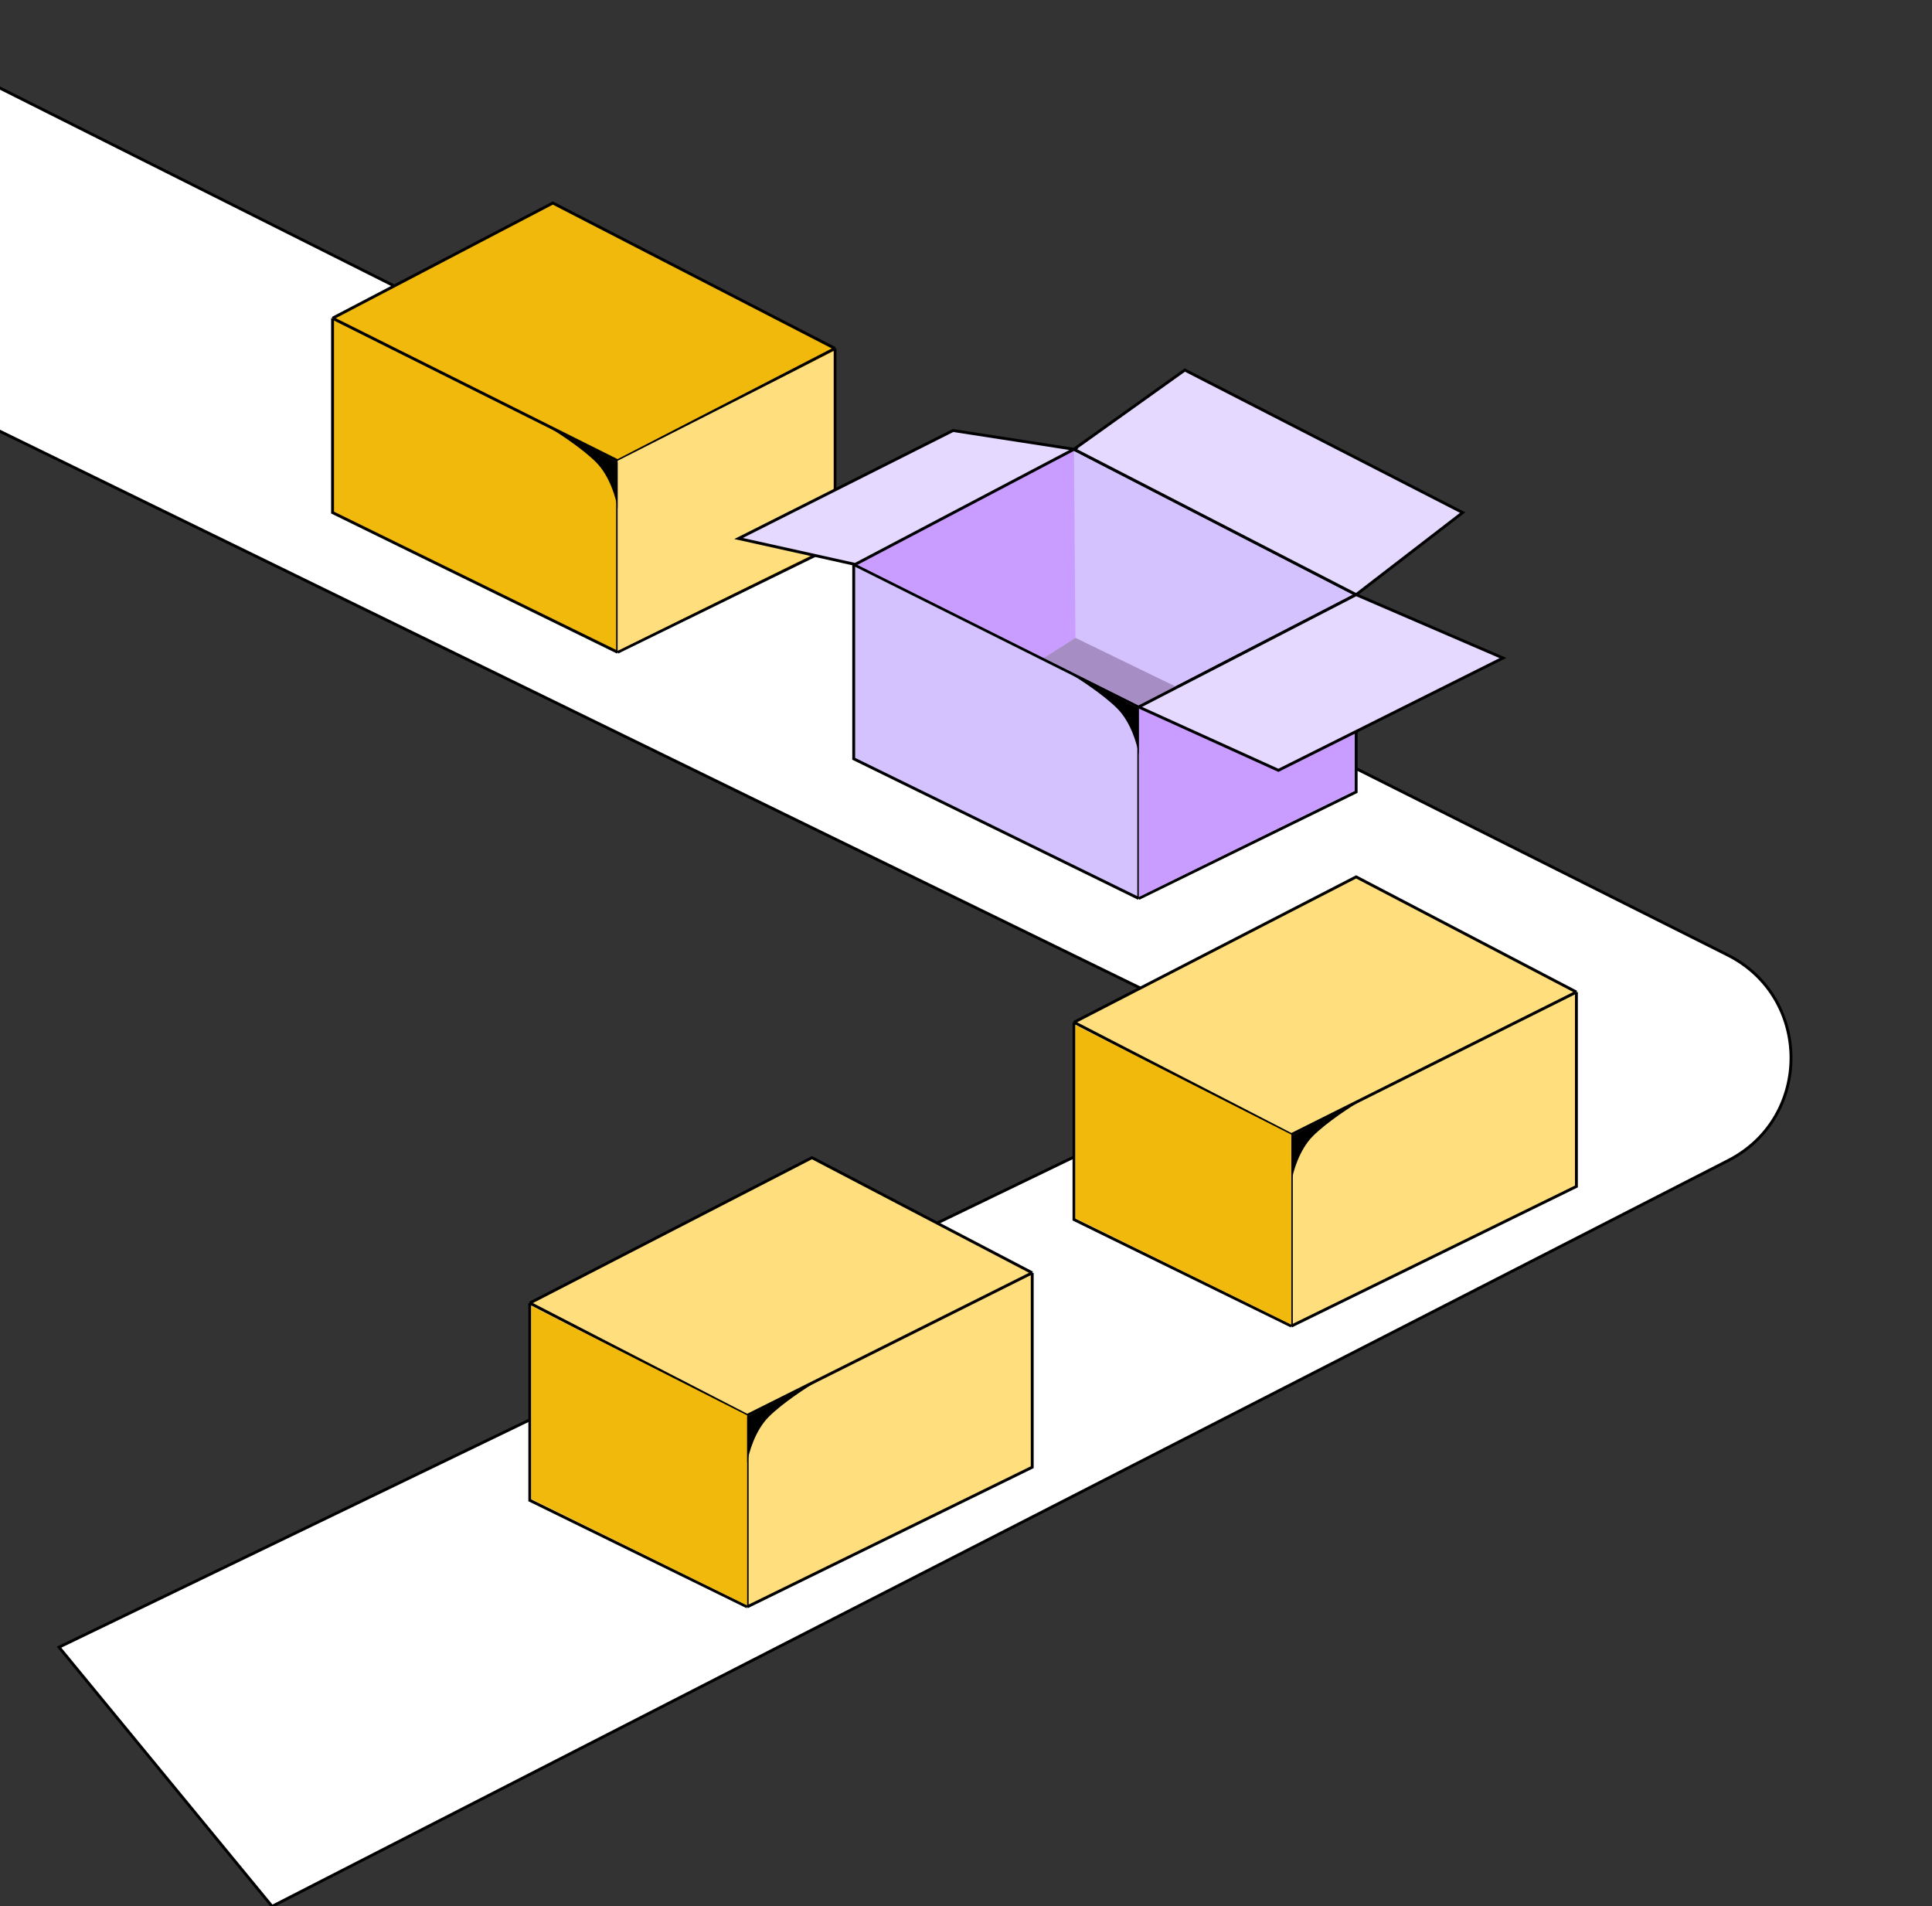 <svg width="671" height="662" viewBox="0 0 671 662" fill="none" xmlns="http://www.w3.org/2000/svg">
<rect x="0" y="0" width="671" height="662" fill="#333333" stroke="none"/>
<g clip-path="url(#clip0_76_42611)">
<path d="M445 367L20.5 572L94.5 662L600.267 402.97C629.424 388.037 629.251 346.305 599.971 331.615L-61 0V96V120L445 367Z" fill="white" stroke="black"/>
<path d="M184 521V452.5L282 402L358.5 442V509.5L259.5 558L184 521Z" fill="#FFDE7E"/>
<path d="M184 452.5V521L259.5 558M184 452.5L259.5 491.5M184 452.5L282 402L358.5 442M259.5 558V491.5M259.5 558L358.5 509.5V442M259.5 491.5L358.5 442" stroke="black"/>
<path d="M184.5 520.5V453.5L259.5 491.5V557.5L184.5 520.5Z" fill="#F0B90B"/>
<path d="M259.5 508V492L284 479.5C280.333 481.667 271.8 487.2 267 492C262.2 496.8 260 504.667 259.5 508Z" fill="black"/>
<path d="M373 423.5V355L471 304.5L547.5 344.5V412L448.5 460.5L373 423.5Z" fill="#FFDE7E"/>
<path d="M373 355V423.5L448.5 460.5M373 355L448.5 394M373 355L471 304.5L547.5 344.5M448.5 460.5V394M448.5 460.5L547.5 412V344.5M448.5 394L547.5 344.5" stroke="black"/>
<path d="M373.5 423V356L448.5 394V460L373.5 423Z" fill="#F0B90B"/>
<path d="M448.5 410.5V394.5L473 382C469.333 384.167 460.8 389.7 456 394.5C451.2 399.3 449 407.167 448.5 410.5Z" fill="black"/>
<path d="M471 275V206.5L373 156L296.5 196V263.5L395.5 312L471 275Z" fill="#D4C2FF"/>
<path d="M471 206.5V275L395.5 312M471 206.5L395.5 245.5M471 206.5L373 156L296.5 196M395.5 312V245.5M395.5 312L296.5 263.5V196M395.5 245.5L296.5 196" stroke="black"/>
<path d="M470.5 274.5V207.5L395.5 245.5V311.5L470.5 274.5Z" fill="#C89DFF"/>
<path d="M395.5 262V246L371 233.5C374.667 235.667 383.2 241.2 388 246C392.8 250.8 395 258.667 395.5 262Z" fill="black"/>
<path d="M373.5 221.5L373 156.5L297.5 196L362.5 228.5L373.5 221.5Z" fill="#C89DFF"/>
<path d="M408.5 238.5L373.5 221.5L362.5 228.501L395.5 245.001L408.5 238.5Z" fill="#A68EC4"/>
<path d="M290 189.5V121L192 70.5L115.5 110.5V178L214.5 226.5L290 189.5Z" fill="#F0B90B"/>
<path d="M290 121V189.5L214.5 226.5M290 121L214.5 160M290 121L192 70.5L115.5 110.5M214.5 226.5V160M214.5 226.5L115.5 178V110.5M214.5 160L115.5 110.5" stroke="black"/>
<path d="M289.5 189V122L214.5 160V226L289.5 189Z" fill="#FFDE7E"/>
<path d="M214.5 176.5V160.5L190 148C193.667 150.167 202.2 155.7 207 160.5C211.8 165.3 214 173.167 214.5 176.5Z" fill="black"/>
<path d="M373 156L297 196L256.5 187L331 149.5L373 156L411.5 128.5L508 178L471 206.5L522 228.5L444 267.5L395.5 245.5L471 206.5L373 156Z" fill="#E5D9FF"/>
<path d="M373 156L297 196L256.5 187L331 149.5L373 156ZM373 156L471 206.5M373 156L411.5 128.5L508 178L471 206.5M471 206.5L395.5 245.5L444 267.5L522 228.5L471 206.5Z" stroke="black"/>
</g>
<defs>
<clipPath id="clip0_76_42611">
<rect width="671" height="662" fill="white"/>
</clipPath>
</defs>
</svg>
